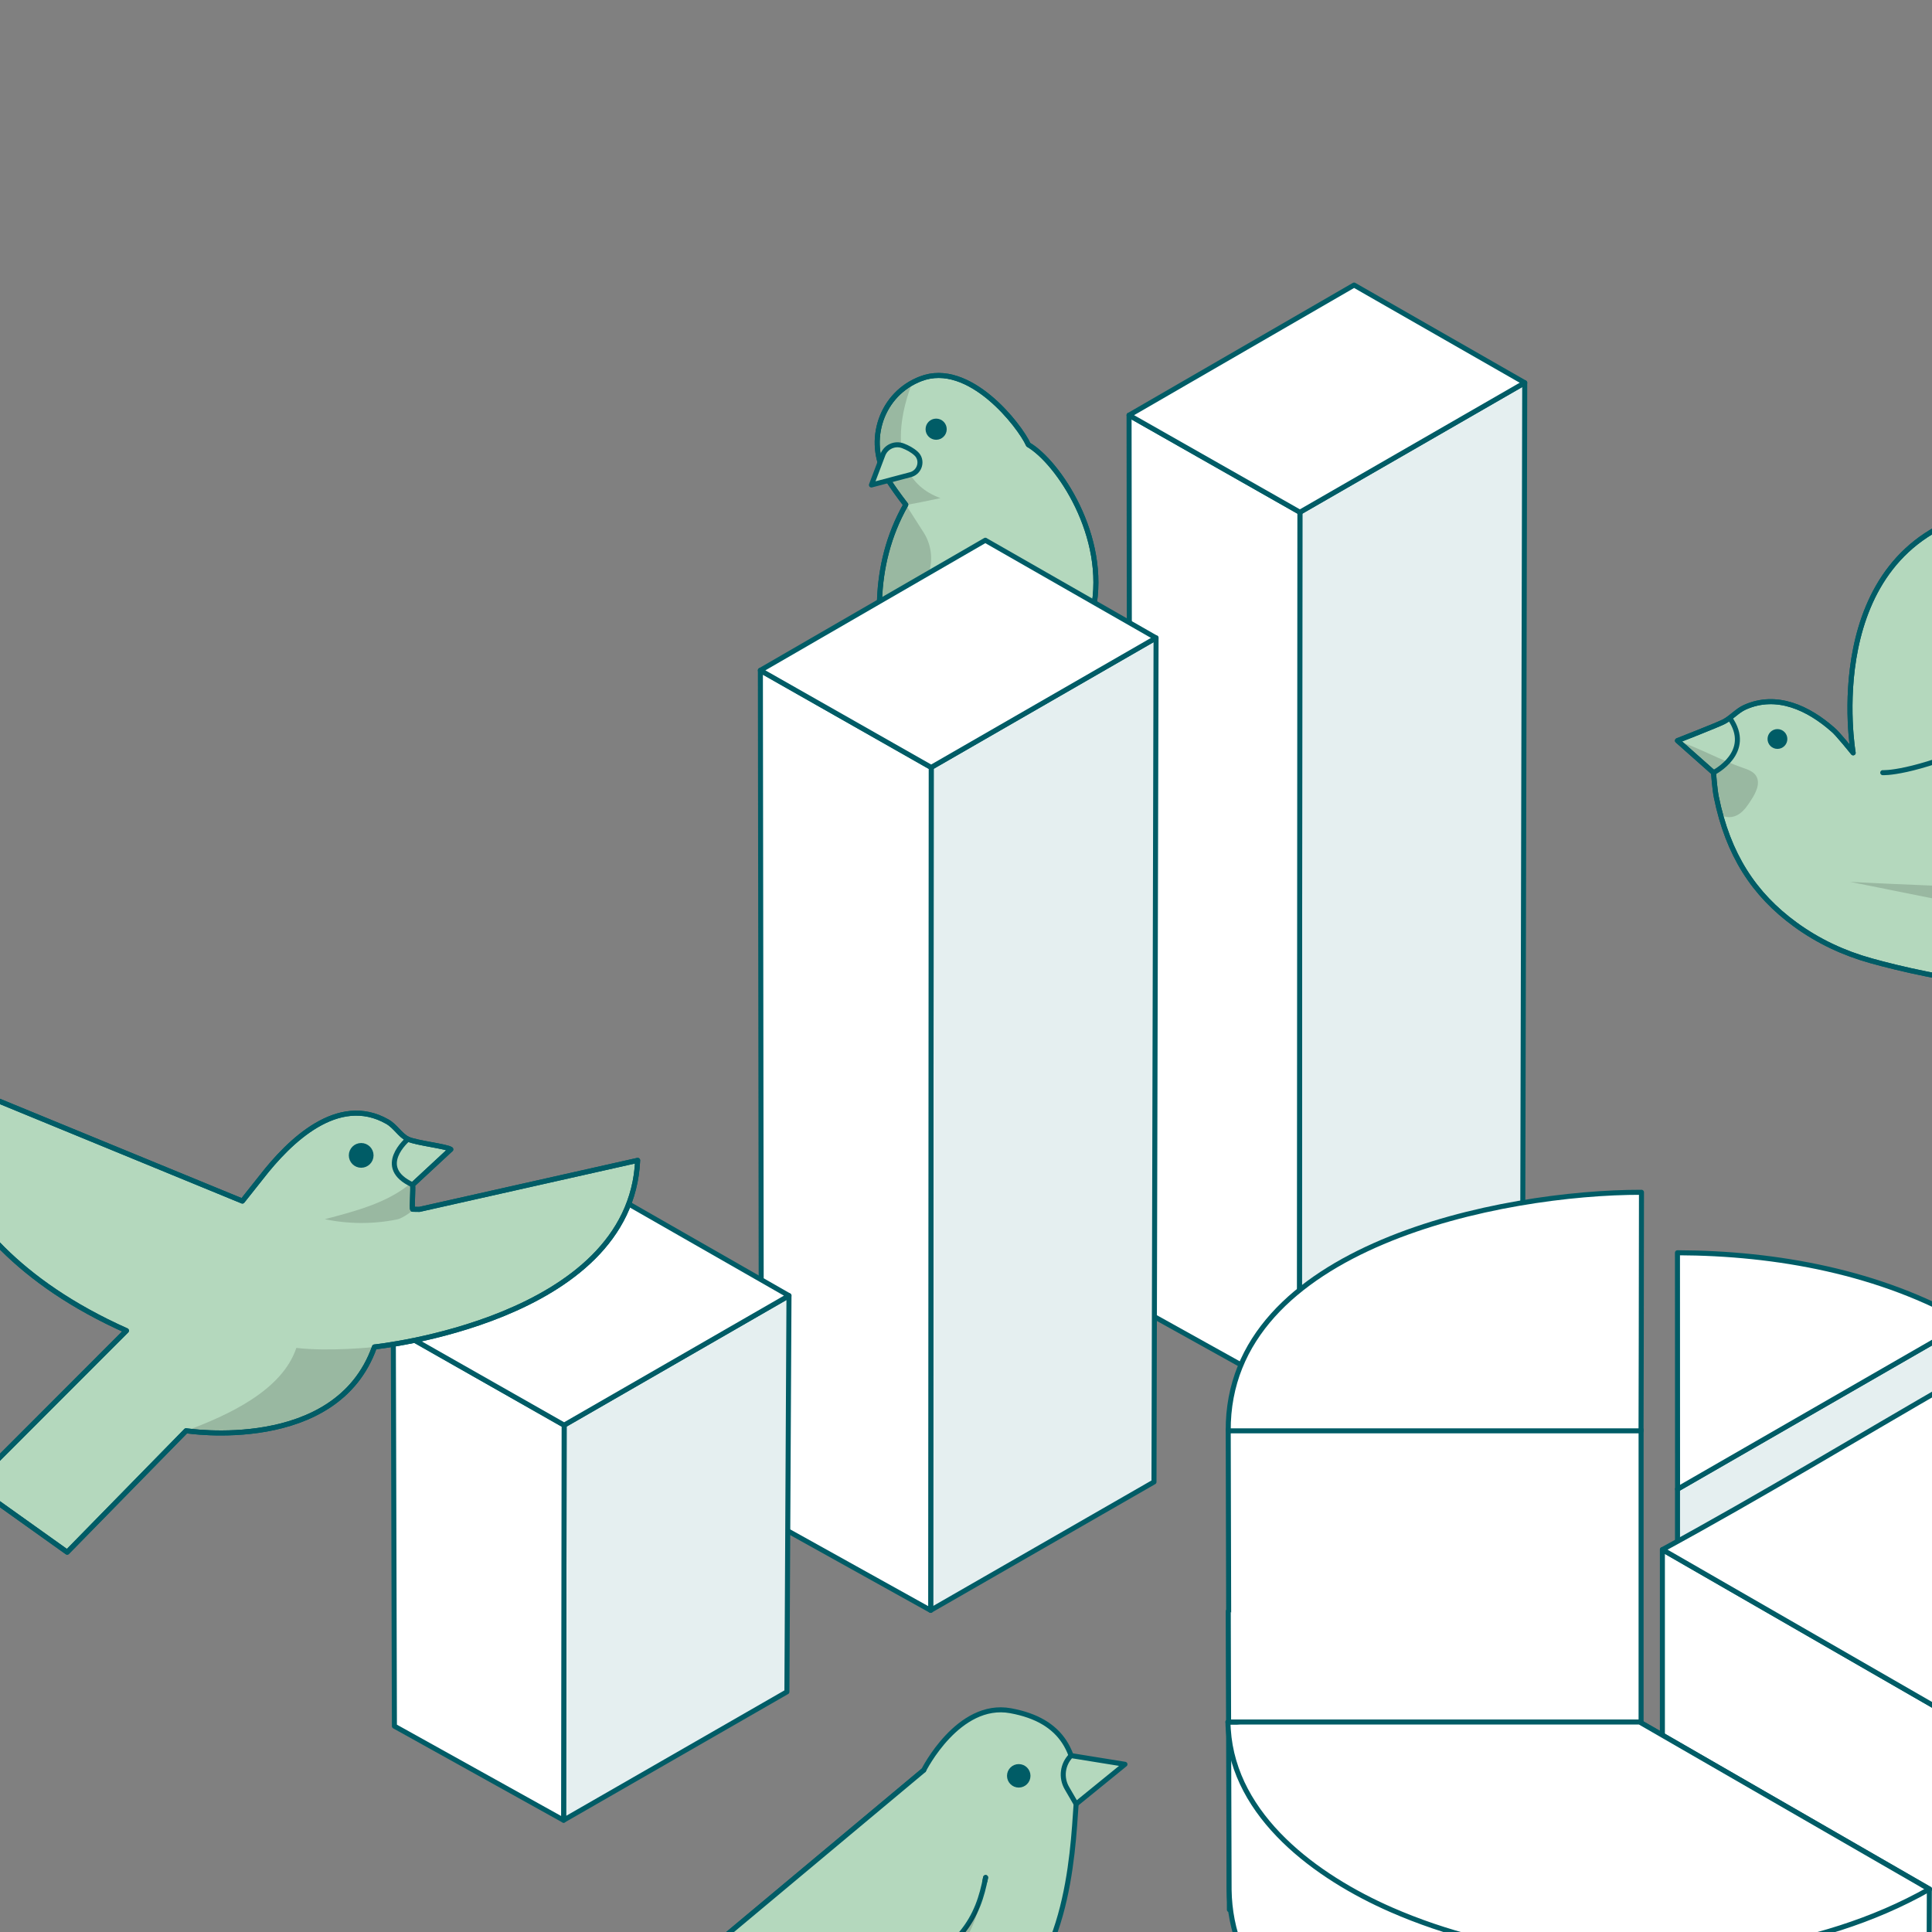 <svg width="800" height="800" viewBox="0 0 800 800" fill="none" xmlns="http://www.w3.org/2000/svg">
<rect x="0" y="0" width="800" height="800" fill="#808080" stroke="none"/>
<g clip-path="url(#clip0_579_5135)">
<g clip-path="url(#clip1_579_5135)">
<path d="M452.661 252.6C446.421 283.16 430.581 313.3 430.581 313.3L420.261 384.7L372.881 386L384.261 321.5C384.261 321.5 345.941 260.3 375.081 208.98C372.061 205.08 369.721 201.76 367.901 198.96C358.361 184.32 364.001 164.32 380.001 157.36C380.401 157.18 380.801 157.02 381.221 156.86C401.261 149.06 422.321 176.3 425.821 184.14C438.121 191.34 458.901 222.08 452.641 252.64L452.661 252.6Z" fill="#B4D8BD" stroke="#005C66" stroke-width="2.08" stroke-linecap="round" stroke-linejoin="round"/>
<path opacity="0.15" d="M389.461 206.26C383.061 207.62 378.381 208.54 374.961 209.16C375.001 209.1 375.041 209.02 375.081 208.96C372.061 205.06 369.721 201.74 367.901 198.94C358.821 185 363.501 166.18 377.801 158.42C377.421 159.28 361.681 196.12 389.461 206.28V206.26Z" fill="black"/>
<path d="M387.64 174.34C389.506 174.34 391.019 175.853 391.02 177.72C391.02 179.586 389.506 181.1 387.64 181.1C385.773 181.1 384.26 179.586 384.26 177.72C384.26 175.853 385.773 174.34 387.64 174.34Z" fill="#005C66" stroke="#005C66" stroke-width="2"/>
<path d="M538.259 212.1L538.039 578.6L630.499 525.46L631.359 158.48L538.259 212.1Z" fill="#E5EFF0" stroke="#005C66" stroke-width="2.08" stroke-linecap="round" stroke-linejoin="round"/>
<path d="M467.52 171.92L467.98 539.64L538.04 578.6L538.26 212.1L467.52 171.92Z" fill="white" stroke="#005C66" stroke-width="2.08" stroke-linecap="round" stroke-linejoin="round"/>
<path d="M560.7 118.04L467.52 171.92L538.26 212.1L631.36 158.48L560.7 118.04Z" fill="white" stroke="#005C66" stroke-width="2.08" stroke-linecap="round" stroke-linejoin="round"/>
<path d="M509.08 790.76H679.54V592.02H508.58L509.06 790.76H509.08Z" fill="white" stroke="#005C66" stroke-width="2.08" stroke-linecap="round" stroke-linejoin="round"/>
<path d="M679.52 592.48C679.52 592.48 679.7 526.46 679.7 493.7C622.56 493.62 508.06 515.66 508.58 592.48H679.5H679.52Z" fill="white" stroke="#005C66" stroke-width="2.08" stroke-linecap="round" stroke-linejoin="round"/>
<path d="M694.6 773.16L814.26 703.9L814.6 547.52L694.62 616.6V773.18L694.6 773.16Z" fill="#E5EFF0" stroke="#005C66" stroke-width="2.08" stroke-linecap="round" stroke-linejoin="round"/>
<path d="M814.62 547.52C778.66 526.76 735.72 518.88 694.6 518.74L694.64 616.62L814.62 547.54V547.52Z" fill="white" stroke="#005C66" stroke-width="2.08" stroke-linecap="round" stroke-linejoin="round"/>
<path d="M688.34 777.84L808.58 847.44L808.92 711.08L688.36 641.66V777.84H688.34Z" fill="white" stroke="#005C66" stroke-width="2.08" stroke-linecap="round" stroke-linejoin="round"/>
<path d="M809.761 710.62C850.281 687.48 876.921 642.08 844.021 600.44C834.721 588.68 822.501 579.38 809.581 571.92C769.221 595.16 729.281 619.4 688.381 641.66L808.941 711.08L809.781 710.62H809.761Z" fill="white" stroke="#005C66" stroke-width="2.08" stroke-linecap="round" stroke-linejoin="round"/>
<path d="M798.9 782.26L798.68 851.82L795.52 853.58C755.28 875.42 707.4 882.38 662.12 879.86C608.1 876.74 509.94 852.2 508.94 782.48L508.6 667.2" fill="white"/>
<path d="M798.9 782.26L798.68 851.82L795.52 853.58C755.28 875.42 707.4 882.38 662.12 879.86C608.1 876.74 509.94 852.2 508.94 782.48L508.6 667.2" stroke="#005C66" stroke-width="2.08" stroke-linecap="round" stroke-linejoin="round"/>
<path d="M798.98 782.22C798.98 782.22 798.921 782.24 798.901 782.26C775.581 795.5 749.36 803.3 722.94 807.36C674.26 814.84 621.48 810.66 576.06 790.78C545.36 777.34 510.92 752.44 508.6 716.08C508.52 715.08 508.48 714.06 508.48 713.04H678.92L751 754.56L798.94 782.18L799.021 782.22H798.98Z" fill="white" stroke="#005C66" stroke-width="2.08" stroke-linecap="round" stroke-linejoin="round"/>
<path d="M798.901 782.26L678.901 713.04H508.461" fill="white"/>
<path d="M798.901 782.26L678.901 713.04H508.461" stroke="#005C66" stroke-width="2.08" stroke-linecap="round" stroke-linejoin="round"/>
<path opacity="0.15" d="M822.42 266.68C819.56 273.06 815.86 279.06 811.48 284.5C807.66 289.26 802.96 292.58 798.88 296.94C794.52 301.6 789.18 305.32 783.3 307.78C778.9 309.62 770.58 312.74 765.76 311.22C781.4 316.16 798.6 315.96 814.16 310.82C817.06 309.86 821.12 309.22 822.14 306.08C823.16 302.94 822.18 297.74 822.22 294.34C822.28 285.12 822.36 275.88 822.42 266.66V266.68Z" fill="black"/>
<path d="M885.3 422.36C883.12 424.28 837.28 408.8 829.12 408.02C806.38 405.82 786.62 401.12 774.72 397.82C763.48 394.7 752.84 389.72 743.42 382.84C726.22 370.32 715.54 353.86 710.7 330.08C710 326.66 709.54 319.94 709.54 319.94L694.6 306.68C694.6 306.68 711.14 300.22 713.82 298.84C716.94 297.22 719.26 294.32 722.52 292.86C735.74 286.92 748.94 293.28 758.96 302.12C760.66 303.36 767.36 311.74 767.36 311.74C767.36 311.74 753.02 229.38 818.72 212.44L822.12 307.24L909.62 268.9C903.28 346.2 840.24 368.52 840.24 368.52L901.98 379.74L885.32 422.34L885.3 422.36Z" fill="#B4D8BD" stroke="#005C66" stroke-width="2.08" stroke-linecap="round" stroke-linejoin="round"/>
<path opacity="0.15" d="M840.22 368.52C816.06 367.22 790.26 366.46 766.1 365.16C801.7 372.3 837.3 379.42 872.88 386.56C878.14 387.62 883.52 388.68 888.84 387.98C894.16 387.28 899.52 384.5 901.9 379.7C881.08 375.34 861.04 372.88 840.22 368.54" fill="black"/>
<path opacity="0.15" d="M727.1 321.16C725.96 319.46 723.9 318.7 721.96 318.04C712.76 314.88 703.8 309.84 694.58 306.7L709.52 319.96C709.52 319.96 709.04 323.82 710.02 330C710.42 332.54 710.56 335.4 712.46 337.12C714.44 338.9 717.64 338.64 719.9 337.22C722.16 335.8 723.68 333.5 725.12 331.26C727.1 328.22 729.1 324.22 727.1 321.18V321.16Z" fill="black"/>
<path d="M736 302.9C737.712 302.9 739.1 304.288 739.101 306C739.101 307.712 737.712 309.1 736 309.1C734.288 309.1 732.9 307.711 732.9 306C732.901 304.288 734.288 302.9 736 302.9Z" fill="#005C66" stroke="#005C66" stroke-width="2"/>
<path d="M382.46 733.036C382.46 733.036 396.76 704.416 418.46 708.376C440.16 712.336 447.08 725.976 445.6 747.016C444.12 768.056 442.14 818.856 408.12 836.616C374.1 854.376 333.14 857.836 303.54 833.156C259.64 853.576 253.72 853.576 253.72 853.576L233 834.136L277.4 820.816L382.46 733.016V733.036Z" fill="#B4D8BD" stroke="#005C66" stroke-width="2.08" stroke-linecap="round" stroke-linejoin="round"/>
<path d="M443.52 726.956L465.82 730.556L445.6 746.996L441.78 740.416C439.24 736.056 439.96 730.516 443.52 726.936V726.956Z" fill="#B4D8BD" stroke="#005C66" stroke-width="2.08" stroke-linecap="round" stroke-linejoin="round"/>
<path d="M421.841 731.476C423.972 731.476 425.7 733.205 425.7 735.336C425.7 737.468 423.972 739.196 421.841 739.196C419.709 739.196 417.981 737.468 417.98 735.336C417.98 733.205 419.709 731.476 421.841 731.476Z" fill="#005C66" stroke="#005C66" stroke-width="2"/>
<path d="M382.46 733.036L277.4 820.836C277.4 820.836 329.68 832.176 364.22 820.836C398.76 809.496 405.16 792.716 408.12 777.436" fill="#B4D8BD"/>
<path d="M382.46 733.036L277.4 820.836C277.4 820.836 329.68 832.176 364.22 820.836C398.76 809.496 405.16 792.716 408.12 777.436" stroke="#005C66" stroke-width="2.08" stroke-linecap="round" stroke-linejoin="round"/>
<path opacity="0.15" d="M364.22 820.836C329.7 832.176 277.4 820.836 277.4 820.836C277.4 820.836 322.5 841.616 362.08 829.176C400.54 817.096 404.52 795.436 407.84 778.856C404.74 793.756 397.68 809.836 364.22 820.816V820.836Z" fill="black"/>
<path d="M408.12 777.436C408.02 777.916 407.92 778.396 407.84 778.876C407.94 778.396 408.04 777.916 408.12 777.436Z" fill="#B4D8BD" stroke="#005C66" stroke-width="2.08" stroke-linecap="round" stroke-linejoin="round"/>
<path d="M716.219 297.3C726.259 311.54 709.52 319.94 709.52 319.94" stroke="#005C66" stroke-width="2.08" stroke-linecap="round" stroke-linejoin="round"/>
<path opacity="0.15" d="M384.64 237.14C381.82 246.28 379.48 268.32 384.26 321.48C384.26 321.48 345.94 260.28 375.08 208.96L382.46 220.5C385.62 225.44 386.38 231.52 384.66 237.14H384.64Z" fill="black"/>
<path d="M367.879 198.94C358.359 184.3 363.979 164.32 379.999 157.36C380.399 157.18 380.799 157.02 381.219 156.86C401.279 149.06 422.319 176.3 425.819 184.14C438.119 191.34 458.899 222.08 452.639 252.64C446.399 283.2 430.559 313.34 430.559 313.34L420.219 384.74L372.839 386.04L384.219 321.54C384.219 321.54 345.899 260.34 375.039 209.02C372.019 205.12 369.679 201.78 367.859 198.98L367.879 198.94Z" stroke="#005C66" stroke-width="2.08" stroke-linecap="round" stroke-linejoin="round"/>
<path d="M373.94 184.62C375.8 185.34 377.74 186.36 379.3 187.78C382.3 190.5 380.96 195.5 377.04 196.54L360.84 200.82L365.58 188.32C366.84 184.98 370.6 183.32 373.94 184.62Z" fill="#B4D8BD" stroke="#005C66" stroke-width="2.08" stroke-linecap="round" stroke-linejoin="round"/>
<path d="M385.601 317.74L385.381 666.78L477.841 613.64L478.701 264.12L385.601 317.74Z" fill="#E5EFF0" stroke="#005C66" stroke-width="2.08" stroke-linecap="round" stroke-linejoin="round"/>
<path d="M314.859 277.58L315.319 627.86L385.379 666.82L385.599 317.78L314.859 277.6V277.58Z" fill="white" stroke="#005C66" stroke-width="2.08" stroke-linecap="round" stroke-linejoin="round"/>
<path d="M233.601 590.12L233.381 753.7L325.841 700.56L326.701 536.5L233.601 590.12Z" fill="#E5EFF0" stroke="#005C66" stroke-width="2.08" stroke-linecap="round" stroke-linejoin="round"/>
<path d="M162.859 549.94L163.319 714.76L233.379 753.72L233.599 590.14L162.859 549.96V549.94Z" fill="white" stroke="#005C66" stroke-width="2.08" stroke-linecap="round" stroke-linejoin="round"/>
<path d="M256.039 496.06L162.859 549.94L233.599 590.12L326.699 536.5L256.039 496.08V496.06Z" fill="white" stroke="#005C66" stroke-width="2.08" stroke-linecap="round" stroke-linejoin="round"/>
<path d="M186.66 475.96C185.48 474.74 172.32 473.3 168.92 471.68C165.7 470.12 163.74 466.34 160.36 464.44C139.92 452.82 119.82 472.5 108.3 487.34C106.16 490.08 100.36 497.34 100.36 497.34L-30.8 443.44C-30.8 443.44 -38.3 510.48 52.36 551L-11.36 614.78L27.82 642.72L77.06 592.44C77.06 592.44 139.28 602.26 155.06 557.74C155.06 557.74 261.06 546.76 264.04 480.48L173.68 500.78L170.86 500.74C170.5 500.38 171.1 492.52 170.86 490.58L186.66 475.92V475.96Z" fill="#B4D8BD" stroke="#005C66" stroke-width="2.08" stroke-linecap="round" stroke-linejoin="round"/>
<path d="M149.56 474.3C151.835 474.3 153.68 476.145 153.68 478.42C153.68 480.695 151.835 482.54 149.56 482.54C147.284 482.54 145.44 480.695 145.439 478.42C145.439 476.145 147.284 474.3 149.56 474.3Z" fill="#005C66" stroke="#005C66" stroke-width="2"/>
<path opacity="0.15" d="M171.28 496.96C171.12 494.68 170.98 492.06 170.12 489.94C160.28 498.18 146.92 501.58 134.5 504.84C144.36 506.9 154.64 506.94 164.52 504.92C166.1 504.6 168.84 502.84 170.1 501.82C171.88 500.38 171.46 499.26 171.3 496.98L171.28 496.96Z" fill="black"/>
<path opacity="0.15" d="M122.701 558.16C116.821 575.76 94.46 586.04 77.061 592.46C77.061 592.46 138.661 603.36 155.061 557.76C155.061 557.76 136.621 559.76 122.701 558.14V558.16Z" fill="black"/>
<path d="M186.66 475.96C185.48 474.74 172.32 473.3 168.92 471.68C165.7 470.12 163.74 466.34 160.36 464.44C139.92 452.82 119.82 472.5 108.3 487.34C106.16 490.08 100.36 497.34 100.36 497.34L-30.8 443.44C-30.8 443.44 -38.3 510.48 52.36 551L-11.36 614.78L27.82 642.72L77.06 592.44C77.06 592.44 139.28 602.26 155.06 557.74C155.06 557.74 261.06 546.76 264.04 480.48L173.68 500.78L170.86 500.74C170.5 500.38 171.1 492.52 170.86 490.58L186.66 475.92V475.96Z" stroke="#005C66" stroke-width="2.08" stroke-linecap="round" stroke-linejoin="round"/>
<path d="M168.94 471.68C168.94 471.68 155 483.36 170.88 490.62" stroke="#005C66" stroke-width="2.08" stroke-linecap="round" stroke-linejoin="round"/>
<path d="M408.02 223.7L314.84 277.58L385.58 317.76L478.68 264.14L408.02 223.72V223.7Z" fill="white" stroke="#005C66" stroke-width="2.08" stroke-linecap="round" stroke-linejoin="round"/>
<path d="M885.3 422.36C883.12 424.28 837.28 408.8 829.12 408.02C806.38 405.82 786.62 401.12 774.72 397.82C763.48 394.7 752.84 389.72 743.42 382.84C726.22 370.32 715.54 353.86 710.7 330.08C710 326.66 709.54 319.94 709.54 319.94L694.6 306.68C694.6 306.68 711.14 300.22 713.82 298.84C716.94 297.22 719.26 294.32 722.52 292.86C735.74 286.92 748.94 293.28 758.96 302.12C760.66 303.36 767.36 311.74 767.36 311.74C767.36 311.74 753.02 229.38 818.72 212.44L822.12 307.24L909.62 268.9C903.28 346.2 840.24 368.52 840.24 368.52L901.98 379.74L885.32 422.34L885.3 422.36Z" stroke="#005C66" stroke-width="2.08" stroke-linecap="round" stroke-linejoin="round"/>
<path d="M779.6 319.94C779.6 319.94 791.36 320.72 822.12 307.26" stroke="#005C66" stroke-width="2.08" stroke-linecap="round" stroke-linejoin="round"/>
</g>
</g>
<defs>
<clipPath id="clip0_579_5135">
<rect width="800" height="800" fill="white"/>
</clipPath>
<clipPath id="clip1_579_5135">
<rect width="942.64" height="776.9" fill="white" transform="translate(-32 117)"/>
</clipPath>
</defs>
</svg>
